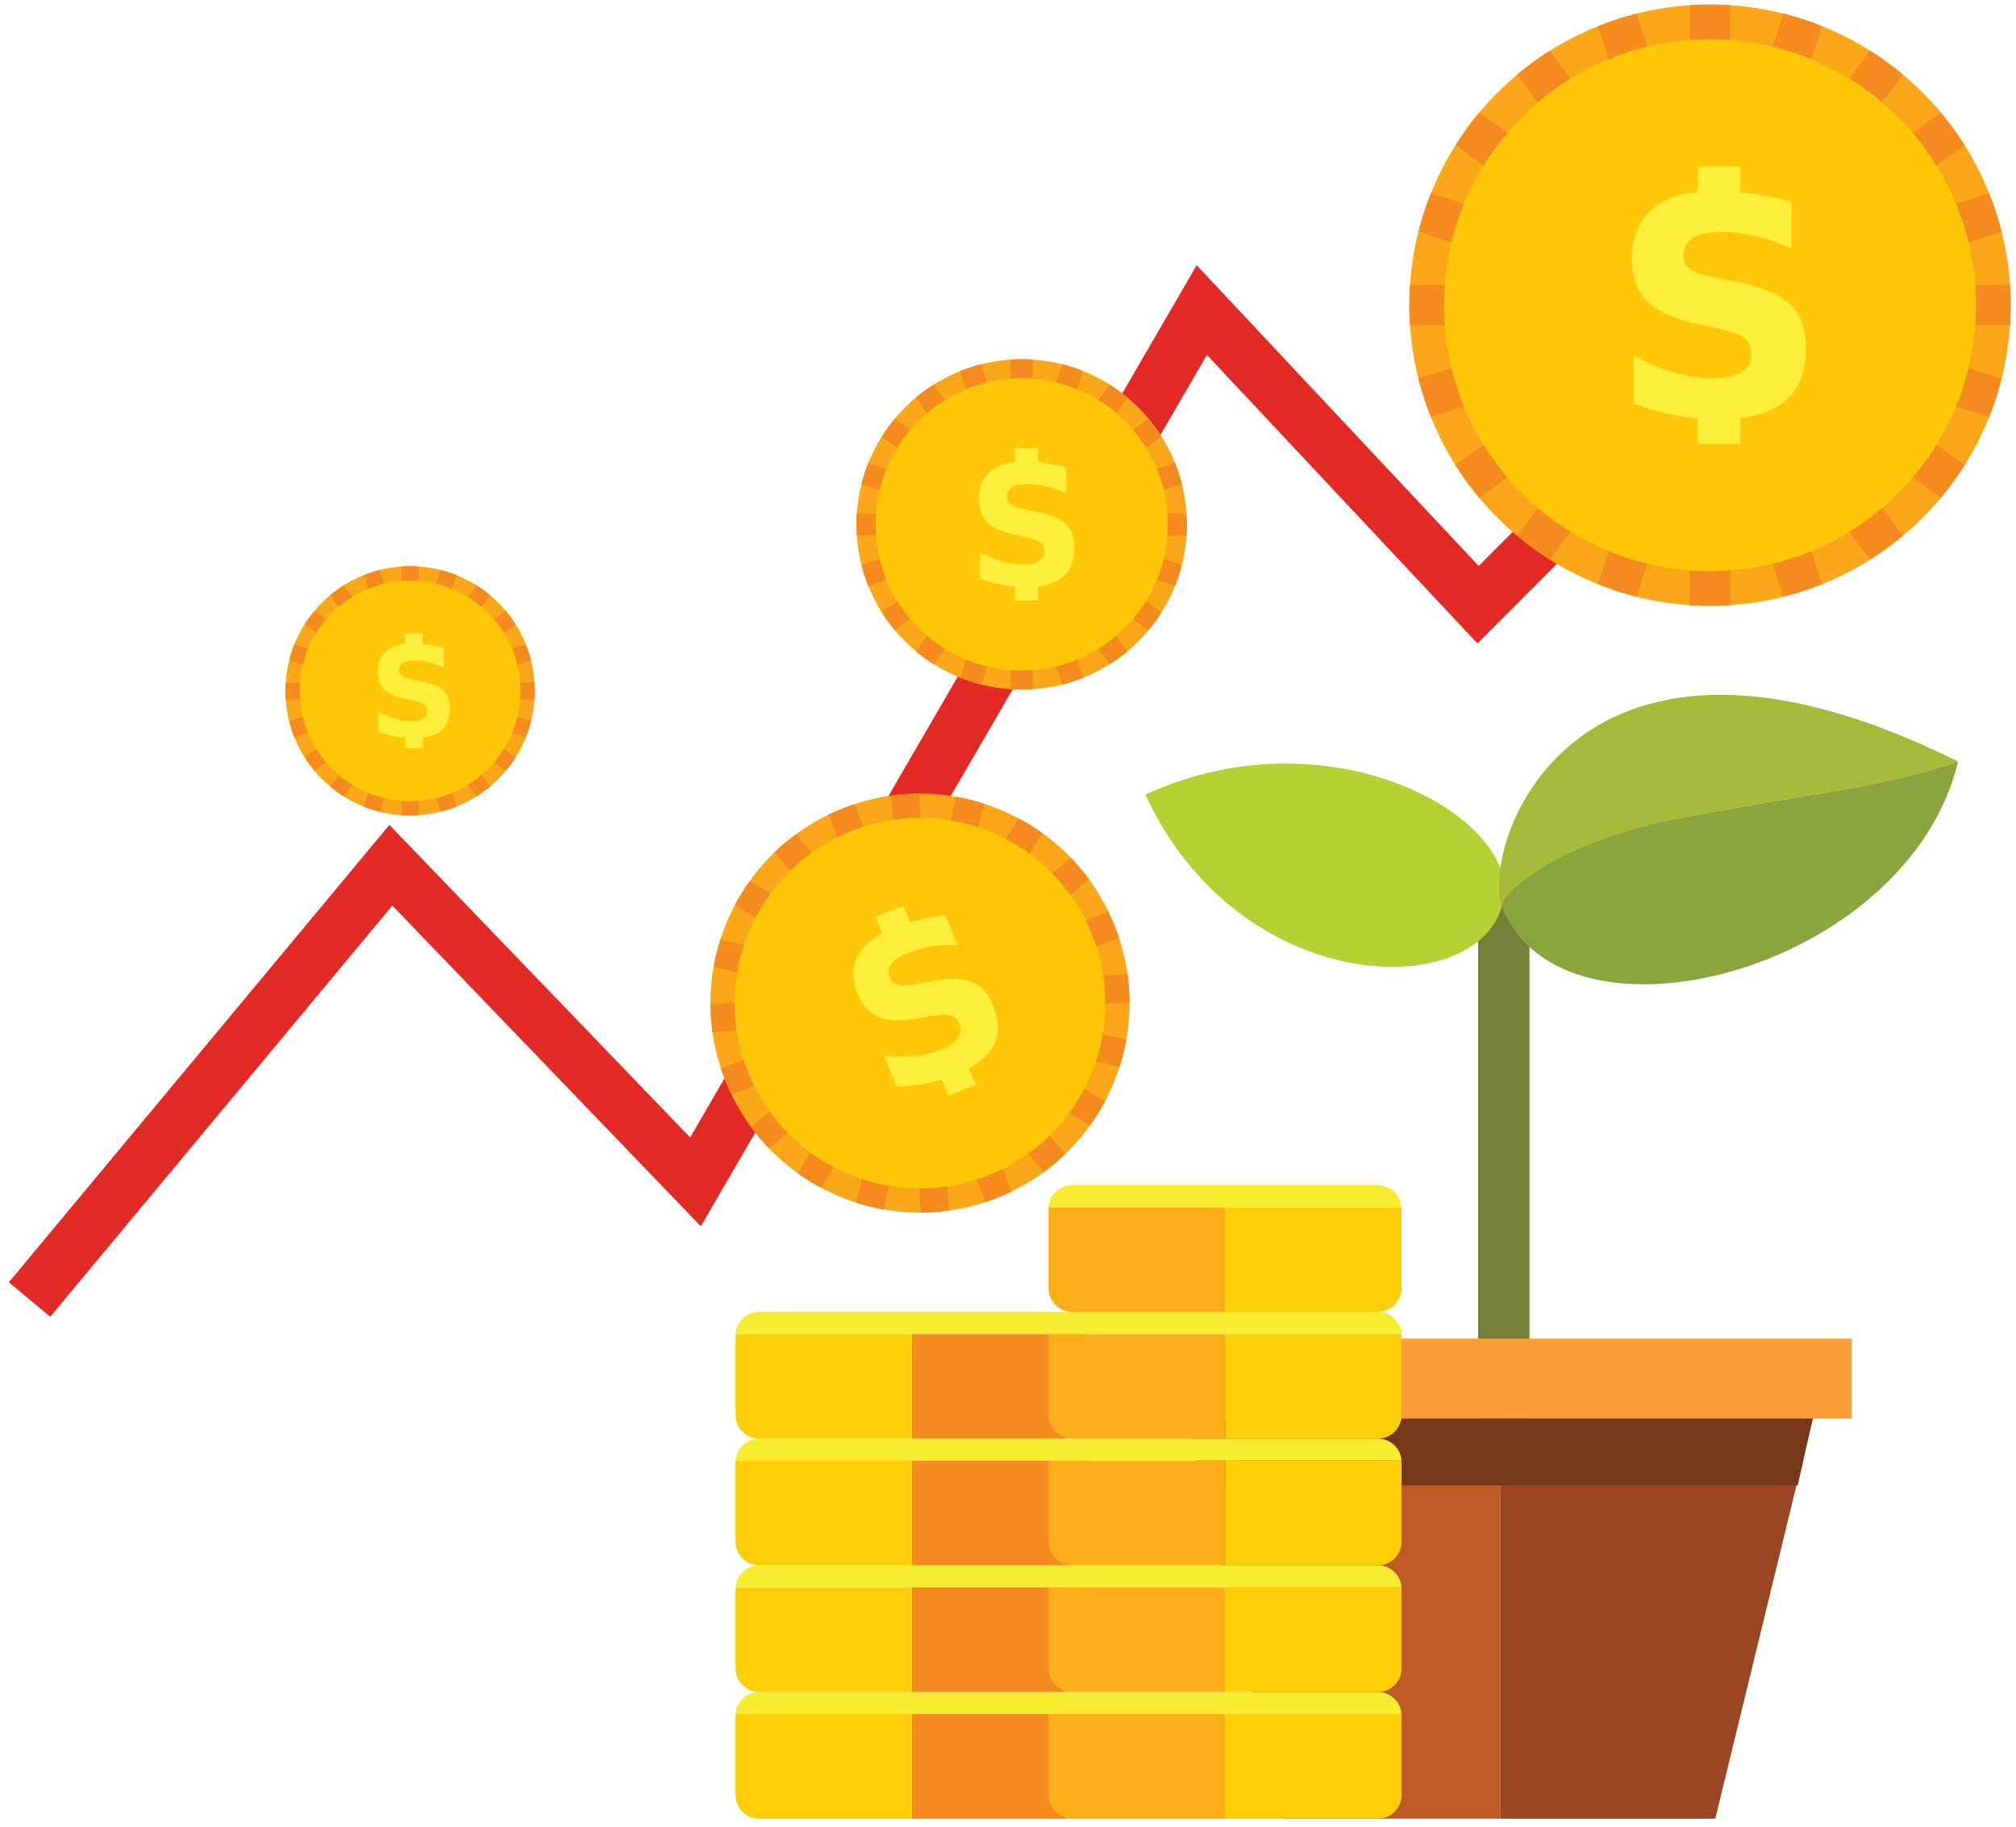 <svg width="192" height="174" viewBox="0 0 192 174" fill="none" xmlns="http://www.w3.org/2000/svg">
<g clip-path="url(#clip0_237_24643)">
<path d="M145.663 86.342H140.771V141.494H145.663V86.342Z" fill="#748035"/>
<path d="M109.077 75.689C117.985 94.957 140.427 95.499 143.031 86.342C145.677 78.411 127.151 67.382 109.077 75.689Z" fill="#B3D234"/>
<path d="M159.95 77.947C172.017 75.586 178.793 75.164 186.489 72.544C150.068 54.406 140.993 80.2 143.034 86.345C143.034 86.345 147.883 80.308 159.95 77.95V77.947Z" fill="#A6BA39"/>
<path d="M186.486 72.541C178.79 75.161 172.014 75.586 159.947 77.944C148.575 80.165 143.005 84.99 143.031 86.339C148.786 101.031 181.679 92.59 186.486 72.539V72.541Z" fill="#8AA53D"/>
<path d="M142.909 135.129V173.24H122.23L112.946 135.129H142.909Z" fill="#BF5A27"/>
<path d="M172.645 135.129L163.361 173.24H142.908V135.129H172.645Z" fill="#994722"/>
<path d="M176.359 127.506H109.453V135.129H176.359V127.506Z" fill="#F89F39"/>
<path d="M172.645 135.129L171.214 141.48H114.381L112.946 135.129H172.645Z" fill="#773618"/>
<path d="M4.786 125.426L0.841 122.144L37.086 78.572L65.728 108.347L113.97 25.262L140.826 53.91L162.945 31.747L166.576 35.375L140.712 61.296L114.947 33.809L66.746 116.812L37.367 86.263L4.786 125.426Z" fill="#E32B26"/>
<path d="M113.04 49.953C113.04 58.641 105.995 65.687 97.304 65.687C88.613 65.687 81.567 58.641 81.567 49.953C81.567 41.265 88.627 34.217 97.304 34.217C105.98 34.217 113.04 41.248 113.04 49.953Z" fill="#FAA819"/>
<path d="M98.36 34.252V36.989H96.242V34.252C96.937 34.202 97.662 34.202 98.36 34.252Z" fill="#F58A1F"/>
<path d="M93.461 34.695L94.306 37.297L92.291 37.951L91.44 35.349C92.092 35.088 92.775 34.862 93.461 34.695Z" fill="#F58A1F"/>
<path d="M88.93 36.628L90.543 38.845L88.827 40.092L87.217 37.874C87.751 37.426 88.334 37.003 88.93 36.628Z" fill="#F58A1F"/>
<path d="M85.225 39.866L87.44 41.474L86.193 43.189L83.978 41.582C84.351 40.987 84.773 40.406 85.225 39.866Z" fill="#F58A1F"/>
<path d="M82.7 44.093L85.302 44.938L84.648 46.956L82.046 46.108C82.216 45.433 82.436 44.75 82.7 44.096V44.093Z" fill="#F58A1F"/>
<path d="M81.603 48.891H84.342V51.012H81.603C81.553 50.314 81.553 49.592 81.603 48.891Z" fill="#F58A1F"/>
<path d="M82.046 53.796L84.648 52.948L85.302 54.969L82.7 55.814C82.436 55.163 82.216 54.482 82.046 53.796Z" fill="#F58A1F"/>
<path d="M83.976 58.322L86.193 56.711L87.437 58.424L85.222 60.035C84.773 59.501 84.348 58.917 83.976 58.319V58.322Z" fill="#F58A1F"/>
<path d="M87.217 62.029L88.827 59.812L90.543 61.058L88.93 63.273C88.337 62.903 87.757 62.481 87.214 62.029H87.217Z" fill="#F58A1F"/>
<path d="M91.44 64.557L92.288 61.953L94.303 62.607L93.458 65.209C92.781 65.035 92.094 64.819 91.44 64.555V64.557Z" fill="#F58A1F"/>
<path d="M96.242 65.652V62.912H98.363V65.652C97.665 65.701 96.946 65.701 96.242 65.652Z" fill="#F58A1F"/>
<path d="M101.147 65.209L100.299 62.607L102.317 61.953L103.162 64.557C102.513 64.816 101.83 65.038 101.147 65.212V65.209Z" fill="#F58A1F"/>
<path d="M105.67 63.279L104.062 61.061L105.778 59.818L107.386 62.035C106.852 62.484 106.268 62.906 105.67 63.282V63.279Z" fill="#F58A1F"/>
<path d="M109.383 60.037L107.162 58.43L108.409 56.717L110.623 58.324C110.251 58.914 109.831 59.501 109.38 60.037H109.383Z" fill="#F58A1F"/>
<path d="M111.905 55.814L109.301 54.969L109.958 52.954L112.56 53.799C112.389 54.479 112.169 55.163 111.905 55.817V55.814Z" fill="#F58A1F"/>
<path d="M113.002 51.015H110.263V48.894H113.002C113.052 49.592 113.052 50.314 113.002 51.015Z" fill="#F58A1F"/>
<path d="M112.56 46.108L109.958 46.956L109.301 44.938L111.905 44.09C112.166 44.738 112.392 45.424 112.56 46.105V46.108Z" fill="#F58A1F"/>
<path d="M110.626 41.582L108.409 43.192L107.165 41.474L109.38 39.866C109.825 40.403 110.251 40.984 110.626 41.582Z" fill="#F58A1F"/>
<path d="M107.389 37.874L105.775 40.092L104.06 38.845L105.67 36.628C106.259 36.997 106.846 37.426 107.386 37.874H107.389Z" fill="#F58A1F"/>
<path d="M103.162 35.349L102.314 37.954L100.299 37.297L101.144 34.695C101.821 34.862 102.508 35.085 103.162 35.349Z" fill="#F58A1F"/>
<path d="M111.221 49.953C111.221 57.638 104.988 63.871 97.304 63.871C89.619 63.871 83.386 57.638 83.386 49.953C83.386 42.268 89.619 36.032 97.304 36.032C104.988 36.032 111.221 42.265 111.221 49.953Z" fill="#FFC708"/>
<path d="M101.513 49.924C100.973 49.399 100.061 49.006 98.773 48.751L97.506 48.495C96.902 48.366 96.482 48.22 96.257 48.05C96.025 47.877 95.91 47.633 95.91 47.325C95.91 46.914 96.081 46.606 96.421 46.413C96.761 46.216 97.286 46.117 97.999 46.117C98.533 46.117 99.102 46.19 99.706 46.334C100.307 46.477 100.929 46.694 101.56 46.973V44.53C100.841 44.339 100.152 44.198 99.48 44.102C99.278 44.072 99.081 44.057 98.879 44.037V42.691H96.65V44.008C95.679 44.113 94.901 44.407 94.324 44.885C93.582 45.504 93.212 46.389 93.212 47.539C93.212 48.454 93.476 49.185 94.013 49.727C94.546 50.267 95.388 50.663 96.547 50.912L97.697 51.165C98.398 51.32 98.864 51.496 99.099 51.687C99.333 51.883 99.451 52.162 99.451 52.526C99.451 52.927 99.278 53.235 98.932 53.455C98.588 53.669 98.09 53.781 97.439 53.781C96.787 53.781 96.136 53.681 95.45 53.482C94.761 53.285 94.048 52.992 93.312 52.596V55.107C94.051 55.383 94.787 55.591 95.523 55.729C95.899 55.799 96.274 55.852 96.65 55.884V57.204H98.879V55.869C99.861 55.749 100.633 55.459 101.184 55.001C101.938 54.379 102.316 53.438 102.316 52.162C102.316 51.194 102.047 50.443 101.504 49.918L101.513 49.924Z" fill="#FCEE3B"/>
<path d="M106.106 88.052C110.251 98.259 105.335 109.895 95.121 114.04C84.911 118.187 73.275 113.265 69.134 103.055C64.977 92.83 69.92 81.203 80.112 77.061C90.302 72.926 101.953 77.818 106.106 88.049V88.052Z" fill="#FAA819"/>
<path d="M81.377 76.604L82.682 79.825L80.195 80.836L78.887 77.613C79.684 77.226 80.529 76.882 81.377 76.604Z" fill="#F58A1F"/>
<path d="M75.824 79.461L78.062 82.118L76.003 83.849L73.768 81.191C74.401 80.575 75.102 79.989 75.824 79.461Z" fill="#F58A1F"/>
<path d="M71.43 83.893L74.378 85.726L72.959 88.014L70.008 86.172C70.424 85.392 70.905 84.614 71.43 83.893Z" fill="#F58A1F"/>
<path d="M68.617 89.466L71.99 90.299L71.345 92.909L67.972 92.073C68.124 91.202 68.344 90.316 68.617 89.463V89.466Z" fill="#F58A1F"/>
<path d="M67.664 95.634L71.128 95.382L71.322 98.066L67.858 98.318C67.737 97.438 67.67 96.529 67.664 95.634Z" fill="#F58A1F"/>
<path d="M68.67 101.797L71.885 100.492L72.897 102.976L69.679 104.287C69.289 103.492 68.946 102.642 68.67 101.797Z" fill="#F58A1F"/>
<path d="M71.524 107.349L74.182 105.108L75.912 107.165L73.258 109.405C72.642 108.766 72.049 108.068 71.524 107.349Z" fill="#F58A1F"/>
<path d="M75.956 111.743L77.792 108.795L80.074 110.215L78.238 113.163C77.455 112.752 76.68 112.268 75.956 111.743Z" fill="#F58A1F"/>
<path d="M81.529 114.553L82.362 111.183L84.973 111.831L84.14 115.204C83.266 115.052 82.377 114.829 81.529 114.553Z" fill="#F58A1F"/>
<path d="M87.698 115.509L87.448 112.042L90.129 111.852L90.379 115.31C89.499 115.433 88.589 115.506 87.698 115.506V115.509Z" fill="#F58A1F"/>
<path d="M93.86 114.503L92.555 111.289L95.042 110.277L96.347 113.497C95.552 113.881 94.705 114.231 93.857 114.503H93.86Z" fill="#F58A1F"/>
<path d="M99.41 111.649L97.175 108.992L99.234 107.261L101.466 109.913C100.83 110.535 100.134 111.118 99.41 111.649Z" fill="#F58A1F"/>
<path d="M103.806 107.217L100.855 105.384L102.278 103.096L105.223 104.932C104.809 105.713 104.325 106.493 103.803 107.214L103.806 107.217Z" fill="#F58A1F"/>
<path d="M106.619 101.647L103.246 100.811L103.894 98.204L107.267 99.037C107.115 99.908 106.898 100.8 106.619 101.647Z" fill="#F58A1F"/>
<path d="M107.573 95.476L104.109 95.722L103.915 93.041L107.379 92.792C107.505 93.669 107.573 94.581 107.573 95.473V95.476Z" fill="#F58A1F"/>
<path d="M106.569 89.316L103.349 90.618L102.337 88.128L105.558 86.826C105.945 87.618 106.288 88.463 106.569 89.316Z" fill="#F58A1F"/>
<path d="M103.712 83.764L101.058 86.002L99.324 83.943L101.985 81.708C102.601 82.344 103.19 83.045 103.715 83.764H103.712Z" fill="#F58A1F"/>
<path d="M99.28 79.367L97.447 82.318L95.165 80.889L97.001 77.944C97.781 78.358 98.562 78.842 99.283 79.364L99.28 79.367Z" fill="#F58A1F"/>
<path d="M93.707 76.551L92.871 79.924L90.261 79.279L91.097 75.906C91.971 76.058 92.857 76.278 93.704 76.551H93.707Z" fill="#F58A1F"/>
<path d="M87.536 75.601L87.786 79.068L85.102 79.258L84.853 75.794C85.73 75.671 86.642 75.604 87.533 75.601H87.536Z" fill="#F58A1F"/>
<path d="M103.974 88.917C107.637 97.943 103.288 108.244 94.259 111.907C85.225 115.574 74.933 111.227 71.266 102.196C67.597 93.159 71.947 82.869 80.981 79.203C90.009 75.53 100.305 79.886 103.974 88.917Z" fill="#FFC708"/>
<path d="M92.549 93.516C91.666 93.153 90.405 93.132 88.774 93.44L87.164 93.742C86.392 93.883 85.835 93.912 85.48 93.816C85.131 93.722 84.879 93.496 84.735 93.129C84.539 92.645 84.594 92.205 84.897 91.815C85.204 91.422 85.776 91.056 86.612 90.715C87.24 90.46 87.944 90.275 88.721 90.158C89.499 90.041 90.329 89.994 91.209 90.026L90.044 87.154C89.112 87.275 88.229 87.433 87.396 87.644C87.143 87.706 86.903 87.782 86.659 87.856L86.017 86.269L83.392 87.336L84.019 88.882C82.931 89.472 82.16 90.181 81.708 91.023C81.13 92.106 81.119 93.32 81.664 94.672C82.104 95.754 82.764 96.479 83.65 96.863C84.539 97.245 85.715 97.306 87.19 97.039L88.666 96.79C89.566 96.637 90.197 96.62 90.566 96.743C90.933 96.86 91.206 97.13 91.376 97.555C91.57 98.028 91.511 98.471 91.212 98.89C90.909 99.309 90.376 99.673 89.616 99.987C88.865 100.289 88.038 100.489 87.135 100.588C86.228 100.679 85.251 100.676 84.198 100.565L85.395 103.516C86.392 103.486 87.358 103.378 88.29 103.19C88.768 103.093 89.232 102.976 89.689 102.838L90.317 104.393L92.939 103.325L92.303 101.756C93.397 101.146 94.165 100.442 94.599 99.638C95.189 98.55 95.18 97.256 94.573 95.763C94.112 94.622 93.435 93.871 92.549 93.516Z" fill="#FCEE3B"/>
<path d="M50.936 65.804C50.936 72.366 45.618 77.683 39.057 77.683C32.496 77.683 27.181 72.366 27.181 65.804C27.181 59.243 32.51 53.931 39.057 53.931C45.604 53.931 50.936 59.24 50.936 65.804Z" fill="#FAA819"/>
<path d="M39.86 53.96V56.025H38.262V53.96C38.784 53.922 39.332 53.919 39.86 53.96Z" fill="#F58A1F"/>
<path d="M36.159 54.291L36.798 56.257L35.273 56.752L34.634 54.787C35.127 54.588 35.643 54.42 36.159 54.291Z" fill="#F58A1F"/>
<path d="M32.739 55.752L33.956 57.424L32.66 58.365L31.448 56.694C31.85 56.35 32.293 56.034 32.742 55.755L32.739 55.752Z" fill="#F58A1F"/>
<path d="M29.941 58.195L31.615 59.41L30.677 60.706L29.005 59.489C29.284 59.043 29.603 58.603 29.944 58.198L29.941 58.195Z" fill="#F58A1F"/>
<path d="M28.037 61.387L30.002 62.023L29.506 63.545L27.541 62.906C27.667 62.396 27.834 61.879 28.037 61.387Z" fill="#F58A1F"/>
<path d="M27.21 65.006H29.275V66.611H27.21C27.175 66.08 27.172 65.537 27.21 65.006Z" fill="#F58A1F"/>
<path d="M27.541 68.708L29.506 68.068L30.002 69.588L28.037 70.23C27.84 69.74 27.667 69.221 27.541 68.708Z" fill="#F58A1F"/>
<path d="M29.002 72.125L30.674 70.911L31.613 72.204L29.938 73.418C29.597 73.014 29.278 72.574 28.999 72.122L29.002 72.125Z" fill="#F58A1F"/>
<path d="M31.445 74.926L32.66 73.251L33.956 74.193L32.739 75.862C32.293 75.586 31.85 75.266 31.445 74.926Z" fill="#F58A1F"/>
<path d="M34.634 76.833L35.273 74.867L36.798 75.36L36.159 77.325C35.649 77.196 35.13 77.029 34.637 76.833H34.634Z" fill="#F58A1F"/>
<path d="M38.262 77.657V75.592H39.86V77.657C39.332 77.692 38.787 77.695 38.262 77.657Z" fill="#F58A1F"/>
<path d="M41.961 77.325L41.321 75.36L42.844 74.867L43.483 76.833C42.99 77.029 42.477 77.196 41.961 77.325Z" fill="#F58A1F"/>
<path d="M45.378 75.868L44.161 74.193L45.458 73.254L46.669 74.929C46.267 75.269 45.827 75.586 45.378 75.871V75.868Z" fill="#F58A1F"/>
<path d="M48.176 73.421L46.501 72.207L47.443 70.914L49.117 72.128C48.839 72.571 48.519 73.014 48.176 73.421Z" fill="#F58A1F"/>
<path d="M50.082 70.233L48.114 69.591L48.61 68.071L50.575 68.711C50.446 69.221 50.282 69.737 50.082 70.233Z" fill="#F58A1F"/>
<path d="M50.91 66.611H48.842V65.006H50.907C50.945 65.531 50.945 66.08 50.907 66.611H50.91Z" fill="#F58A1F"/>
<path d="M50.575 62.909L48.61 63.548L48.114 62.023L50.082 61.387C50.282 61.876 50.449 62.393 50.575 62.909Z" fill="#F58A1F"/>
<path d="M49.117 59.489L47.443 60.706L46.504 59.41L48.176 58.195C48.516 58.597 48.836 59.04 49.117 59.486V59.489Z" fill="#F58A1F"/>
<path d="M46.672 56.694L45.458 58.365L44.161 57.424L45.378 55.752C45.824 56.028 46.264 56.347 46.672 56.691V56.694Z" fill="#F58A1F"/>
<path d="M43.483 54.787L42.844 56.752L41.321 56.257L41.961 54.291C42.474 54.417 42.99 54.585 43.483 54.787Z" fill="#F58A1F"/>
<path d="M49.564 65.804C49.564 71.609 44.859 76.311 39.057 76.311C33.256 76.311 28.551 71.609 28.551 65.804C28.551 59.999 33.253 55.303 39.057 55.303C44.862 55.303 49.564 60.002 49.564 65.804Z" fill="#FFC708"/>
<path d="M42.237 65.783C41.832 65.39 41.14 65.091 40.169 64.901L39.213 64.704C38.758 64.613 38.444 64.499 38.268 64.37C38.098 64.238 38.007 64.056 38.007 63.824C38.007 63.51 38.139 63.282 38.397 63.135C38.65 62.988 39.049 62.915 39.585 62.915C39.993 62.915 40.421 62.971 40.879 63.076C41.334 63.188 41.797 63.349 42.275 63.56V61.721C41.735 61.574 41.213 61.469 40.706 61.392C40.553 61.372 40.407 61.36 40.254 61.346V60.328H38.568V61.319C37.84 61.404 37.248 61.621 36.813 61.985C36.253 62.454 35.975 63.117 35.975 63.988C35.975 64.681 36.174 65.229 36.579 65.64C36.981 66.047 37.62 66.35 38.491 66.534L39.359 66.728C39.888 66.842 40.242 66.977 40.418 67.121C40.597 67.273 40.685 67.482 40.685 67.754C40.685 68.054 40.556 68.288 40.295 68.456C40.034 68.62 39.656 68.702 39.169 68.702C38.682 68.702 38.183 68.623 37.664 68.476C37.145 68.324 36.608 68.104 36.051 67.807V69.702C36.608 69.907 37.163 70.063 37.72 70.168C38.007 70.224 38.292 70.262 38.571 70.286V71.283H40.257V70.274C40.999 70.183 41.577 69.966 41.996 69.626C42.565 69.157 42.85 68.438 42.85 67.476C42.85 66.749 42.645 66.182 42.237 65.783Z" fill="#FCEE3B"/>
<path d="M191.497 29.069C191.497 44.882 178.676 57.706 162.86 57.706C147.044 57.706 134.224 44.882 134.224 29.069C134.224 13.256 147.071 0.433 162.86 0.433C178.649 0.433 191.497 13.23 191.497 29.069Z" fill="#FAA819"/>
<path d="M164.787 0.5V5.484H160.927V0.5C162.197 0.412 163.508 0.409 164.787 0.5Z" fill="#F58A1F"/>
<path d="M155.864 1.304L157.404 6.044L153.737 7.235L152.197 2.492C153.376 2.016 154.623 1.612 155.864 1.304Z" fill="#F58A1F"/>
<path d="M147.625 4.824L150.555 8.854L147.434 11.118L144.507 7.085C145.481 6.27 146.54 5.498 147.628 4.824H147.625Z" fill="#F58A1F"/>
<path d="M140.879 10.716L144.912 13.644L142.644 16.767L138.614 13.837C139.286 12.761 140.057 11.699 140.882 10.719L140.879 10.716Z" fill="#F58A1F"/>
<path d="M136.286 18.404L141.026 19.944L139.832 23.613L135.089 22.073C135.4 20.839 135.805 19.592 136.286 18.401V18.404Z" fill="#F58A1F"/>
<path d="M134.285 27.139H139.271V30.996H134.285C134.197 29.732 134.197 28.418 134.285 27.139Z" fill="#F58A1F"/>
<path d="M135.089 36.065L139.832 34.522L141.023 38.191L136.286 39.734C135.807 38.552 135.403 37.308 135.089 36.065Z" fill="#F58A1F"/>
<path d="M138.608 44.301L142.641 41.371L144.909 44.492L140.879 47.422C140.06 46.451 139.292 45.389 138.608 44.304V44.301Z" fill="#F58A1F"/>
<path d="M144.504 51.05L147.431 47.017L150.552 49.284L147.622 53.318C146.542 52.646 145.481 51.871 144.504 51.05Z" fill="#F58A1F"/>
<path d="M152.194 55.644L153.734 50.907L157.404 52.097L155.864 56.837C154.632 56.529 153.382 56.125 152.194 55.647V55.644Z" fill="#F58A1F"/>
<path d="M160.927 57.641V52.658H164.784V57.641C163.514 57.726 162.206 57.732 160.927 57.641Z" fill="#F58A1F"/>
<path d="M169.852 56.84L168.31 52.097L171.979 50.907L173.519 55.644C172.34 56.122 171.096 56.526 169.852 56.84Z" fill="#F58A1F"/>
<path d="M178.088 53.315L175.158 49.282L178.279 47.017L181.209 51.05C180.236 51.863 179.174 52.634 178.088 53.315Z" fill="#F58A1F"/>
<path d="M184.838 47.428L180.805 44.495L183.075 41.377L187.108 44.304C186.433 45.383 185.662 46.442 184.841 47.428H184.838Z" fill="#F58A1F"/>
<path d="M189.431 39.734L184.694 38.194L185.885 34.525L190.628 36.068C190.32 37.3 189.915 38.549 189.434 39.734H189.431Z" fill="#F58A1F"/>
<path d="M191.432 30.999H186.445V27.142H191.429C191.517 28.409 191.517 29.723 191.432 30.999Z" fill="#F58A1F"/>
<path d="M190.625 22.076L185.882 23.619L184.694 19.947L189.431 18.407C189.91 19.589 190.314 20.83 190.625 22.076Z" fill="#F58A1F"/>
<path d="M187.105 13.837L183.072 16.77L180.805 13.649L184.835 10.719C185.653 11.696 186.422 12.755 187.102 13.837H187.105Z" fill="#F58A1F"/>
<path d="M181.212 7.091L178.282 11.124L175.161 8.857L178.094 4.827C179.171 5.498 180.23 6.267 181.212 7.094V7.091Z" fill="#F58A1F"/>
<path d="M173.522 2.492L171.982 7.237L168.312 6.041L169.852 1.304C171.087 1.609 172.337 2.014 173.522 2.492Z" fill="#F58A1F"/>
<path d="M188.188 29.069C188.188 43.06 176.845 54.397 162.857 54.397C148.869 54.397 137.526 43.06 137.526 29.069C137.526 15.078 148.869 3.738 162.857 3.738C176.845 3.738 188.188 15.078 188.188 29.069Z" fill="#FFC708"/>
<path d="M170.515 29.019C169.532 28.063 167.875 27.347 165.537 26.884L163.229 26.418C162.129 26.195 161.372 25.925 160.956 25.611C160.539 25.294 160.331 24.857 160.331 24.294C160.331 23.543 160.642 22.989 161.261 22.631C161.877 22.276 162.836 22.097 164.129 22.097C165.106 22.097 166.142 22.229 167.239 22.49C168.336 22.754 169.462 23.141 170.618 23.657V19.211C169.312 18.862 168.048 18.601 166.831 18.425C166.464 18.375 166.103 18.346 165.743 18.307V15.855H161.68V18.252C159.912 18.442 158.498 18.976 157.445 19.853C156.093 20.98 155.421 22.587 155.421 24.678C155.421 26.353 155.905 27.676 156.876 28.661C157.847 29.644 159.384 30.363 161.484 30.814L163.581 31.278C164.86 31.556 165.707 31.879 166.139 32.234C166.561 32.589 166.778 33.096 166.778 33.751C166.778 34.481 166.461 35.05 165.834 35.44C165.209 35.836 164.3 36.032 163.12 36.032C161.941 36.032 160.748 35.853 159.492 35.49C158.24 35.132 156.943 34.595 155.6 33.88V38.452C156.946 38.948 158.287 39.326 159.627 39.576C160.31 39.708 160.994 39.802 161.677 39.863V42.271H165.74V39.837C167.523 39.617 168.925 39.095 169.931 38.265C171.307 37.132 171.993 35.411 171.993 33.093C171.993 31.328 171.5 29.967 170.512 29.011L170.515 29.019Z" fill="#FCEE3B"/>
<path d="M86.853 163.279V173.243H72.307C71.055 173.243 70.052 172.234 70.052 170.996V163.417C70.052 163.37 70.052 163.323 70.061 163.279H86.853Z" fill="#FDCD08"/>
<path d="M103.654 163.279H70.061C70.125 162.106 71.105 161.17 72.307 161.17H101.413C102.613 161.17 103.592 162.106 103.657 163.279H103.654Z" fill="#F8EC30"/>
<path d="M103.665 163.417V170.996C103.665 172.234 102.659 173.243 101.413 173.243H86.856V163.279H103.657C103.665 163.323 103.665 163.37 103.665 163.417Z" fill="#F58A1F"/>
<path d="M86.853 151.206V161.167H72.307C71.055 161.167 70.052 160.161 70.052 158.929V151.35C70.052 151.303 70.052 151.256 70.061 151.206H86.853Z" fill="#FDCD08"/>
<path d="M103.654 151.206H70.061C70.125 150.03 71.105 149.103 72.307 149.103H101.413C102.613 149.103 103.592 150.033 103.657 151.206H103.654Z" fill="#F8EC30"/>
<path d="M103.665 151.35V158.929C103.665 160.164 102.659 161.167 101.413 161.167H86.856V151.206H103.657C103.665 151.256 103.665 151.3 103.665 151.35Z" fill="#F58A1F"/>
<path d="M86.853 139.139V149.103H72.307C71.055 149.103 70.052 148.094 70.052 146.856V139.277C70.052 139.233 70.052 139.186 70.061 139.139H86.853Z" fill="#FDCD08"/>
<path d="M103.654 139.139H70.061C70.125 137.966 71.105 137.033 72.307 137.033H101.413C102.613 137.033 103.592 137.966 103.657 139.139H103.654Z" fill="#F8EC30"/>
<path d="M103.665 139.277V146.856C103.665 148.094 102.659 149.103 101.413 149.103H86.856V139.139H103.657C103.665 139.186 103.665 139.233 103.665 139.277Z" fill="#F58A1F"/>
<path d="M86.853 127.072V137.036H72.307C71.055 137.036 70.052 136.03 70.052 134.789V127.213C70.052 127.166 70.052 127.122 70.061 127.072H86.853Z" fill="#FDCD08"/>
<path d="M103.654 127.072H70.061C70.125 125.896 71.105 124.966 72.307 124.966H101.413C102.613 124.966 103.592 125.896 103.657 127.072H103.654Z" fill="#F8EC30"/>
<path d="M103.665 127.213V134.789C103.665 136.03 102.659 137.036 101.413 137.036H86.856V127.072H103.657C103.665 127.122 103.665 127.166 103.665 127.213Z" fill="#F58A1F"/>
<path d="M116.68 163.279V173.243H131.228C132.478 173.243 133.484 172.237 133.484 170.996V163.42C133.484 163.37 133.484 163.323 133.475 163.279H116.683H116.68Z" fill="#FDCD08"/>
<path d="M99.879 163.279H133.475C133.411 162.106 132.431 161.173 131.229 161.173H102.126C100.923 161.173 99.943 162.106 99.879 163.279Z" fill="#F8EC30"/>
<path d="M99.87 163.42V170.996C99.87 172.237 100.876 173.243 102.126 173.243H116.68V163.279H99.879C99.87 163.326 99.87 163.37 99.87 163.42Z" fill="#FBAE17"/>
<path d="M116.68 151.206V161.17H131.228C132.478 161.17 133.484 160.164 133.484 158.929V151.35C133.484 151.303 133.484 151.256 133.475 151.206H116.683H116.68Z" fill="#FDCD08"/>
<path d="M99.879 151.206H133.475C133.411 150.03 132.431 149.103 131.229 149.103H102.126C100.923 149.103 99.943 150.033 99.879 151.206Z" fill="#F8EC30"/>
<path d="M99.87 151.35V158.929C99.87 160.164 100.876 161.17 102.126 161.17H116.68V151.206H99.879C99.87 151.256 99.87 151.3 99.87 151.35Z" fill="#FBAE17"/>
<path d="M116.68 139.139V149.103H131.228C132.478 149.103 133.484 148.094 133.484 146.856V139.277C133.484 139.233 133.484 139.186 133.475 139.139H116.683H116.68Z" fill="#FDCD08"/>
<path d="M99.879 139.139H133.475C133.411 137.966 132.431 137.033 131.229 137.033H102.126C100.923 137.033 99.943 137.966 99.879 139.139Z" fill="#F8EC30"/>
<path d="M99.87 139.277V146.856C99.87 148.094 100.876 149.103 102.126 149.103H116.68V139.139H99.879C99.87 139.186 99.87 139.233 99.87 139.277Z" fill="#FBAE17"/>
<path d="M116.68 127.072V137.036H131.228C132.478 137.036 133.484 136.03 133.484 134.789V127.213C133.484 127.166 133.484 127.122 133.475 127.072H116.683H116.68Z" fill="#FDCD08"/>
<path d="M99.879 127.072H133.475C133.411 125.899 132.431 124.966 131.229 124.966H102.126C100.923 124.966 99.943 125.899 99.879 127.072Z" fill="#F8EC30"/>
<path d="M99.87 127.213V134.789C99.87 136.03 100.876 137.036 102.126 137.036H116.68V127.072H99.879C99.87 127.122 99.87 127.166 99.87 127.213Z" fill="#FBAE17"/>
<path d="M116.677 115.002V124.963H131.222C132.469 124.963 133.475 123.957 133.475 122.716V115.143C133.475 115.093 133.475 115.049 133.469 115.002H116.677Z" fill="#FDCD08"/>
<path d="M99.873 115.002H133.467C133.402 113.826 132.422 112.893 131.22 112.893H102.117C100.914 112.893 99.935 113.826 99.87 115.002H99.873Z" fill="#F8EC30"/>
<path d="M99.864 115.143V122.716C99.864 123.957 100.87 124.963 102.12 124.963H116.674V115.002H99.87C99.861 115.049 99.861 115.093 99.861 115.143H99.864Z" fill="#FBAE17"/>
</g>
<defs>
<clipPath id="clip0_237_24643">
<rect width="190.656" height="172.807" fill="white" transform="translate(0.841 0.433)"/>
</clipPath>
</defs>
</svg>
